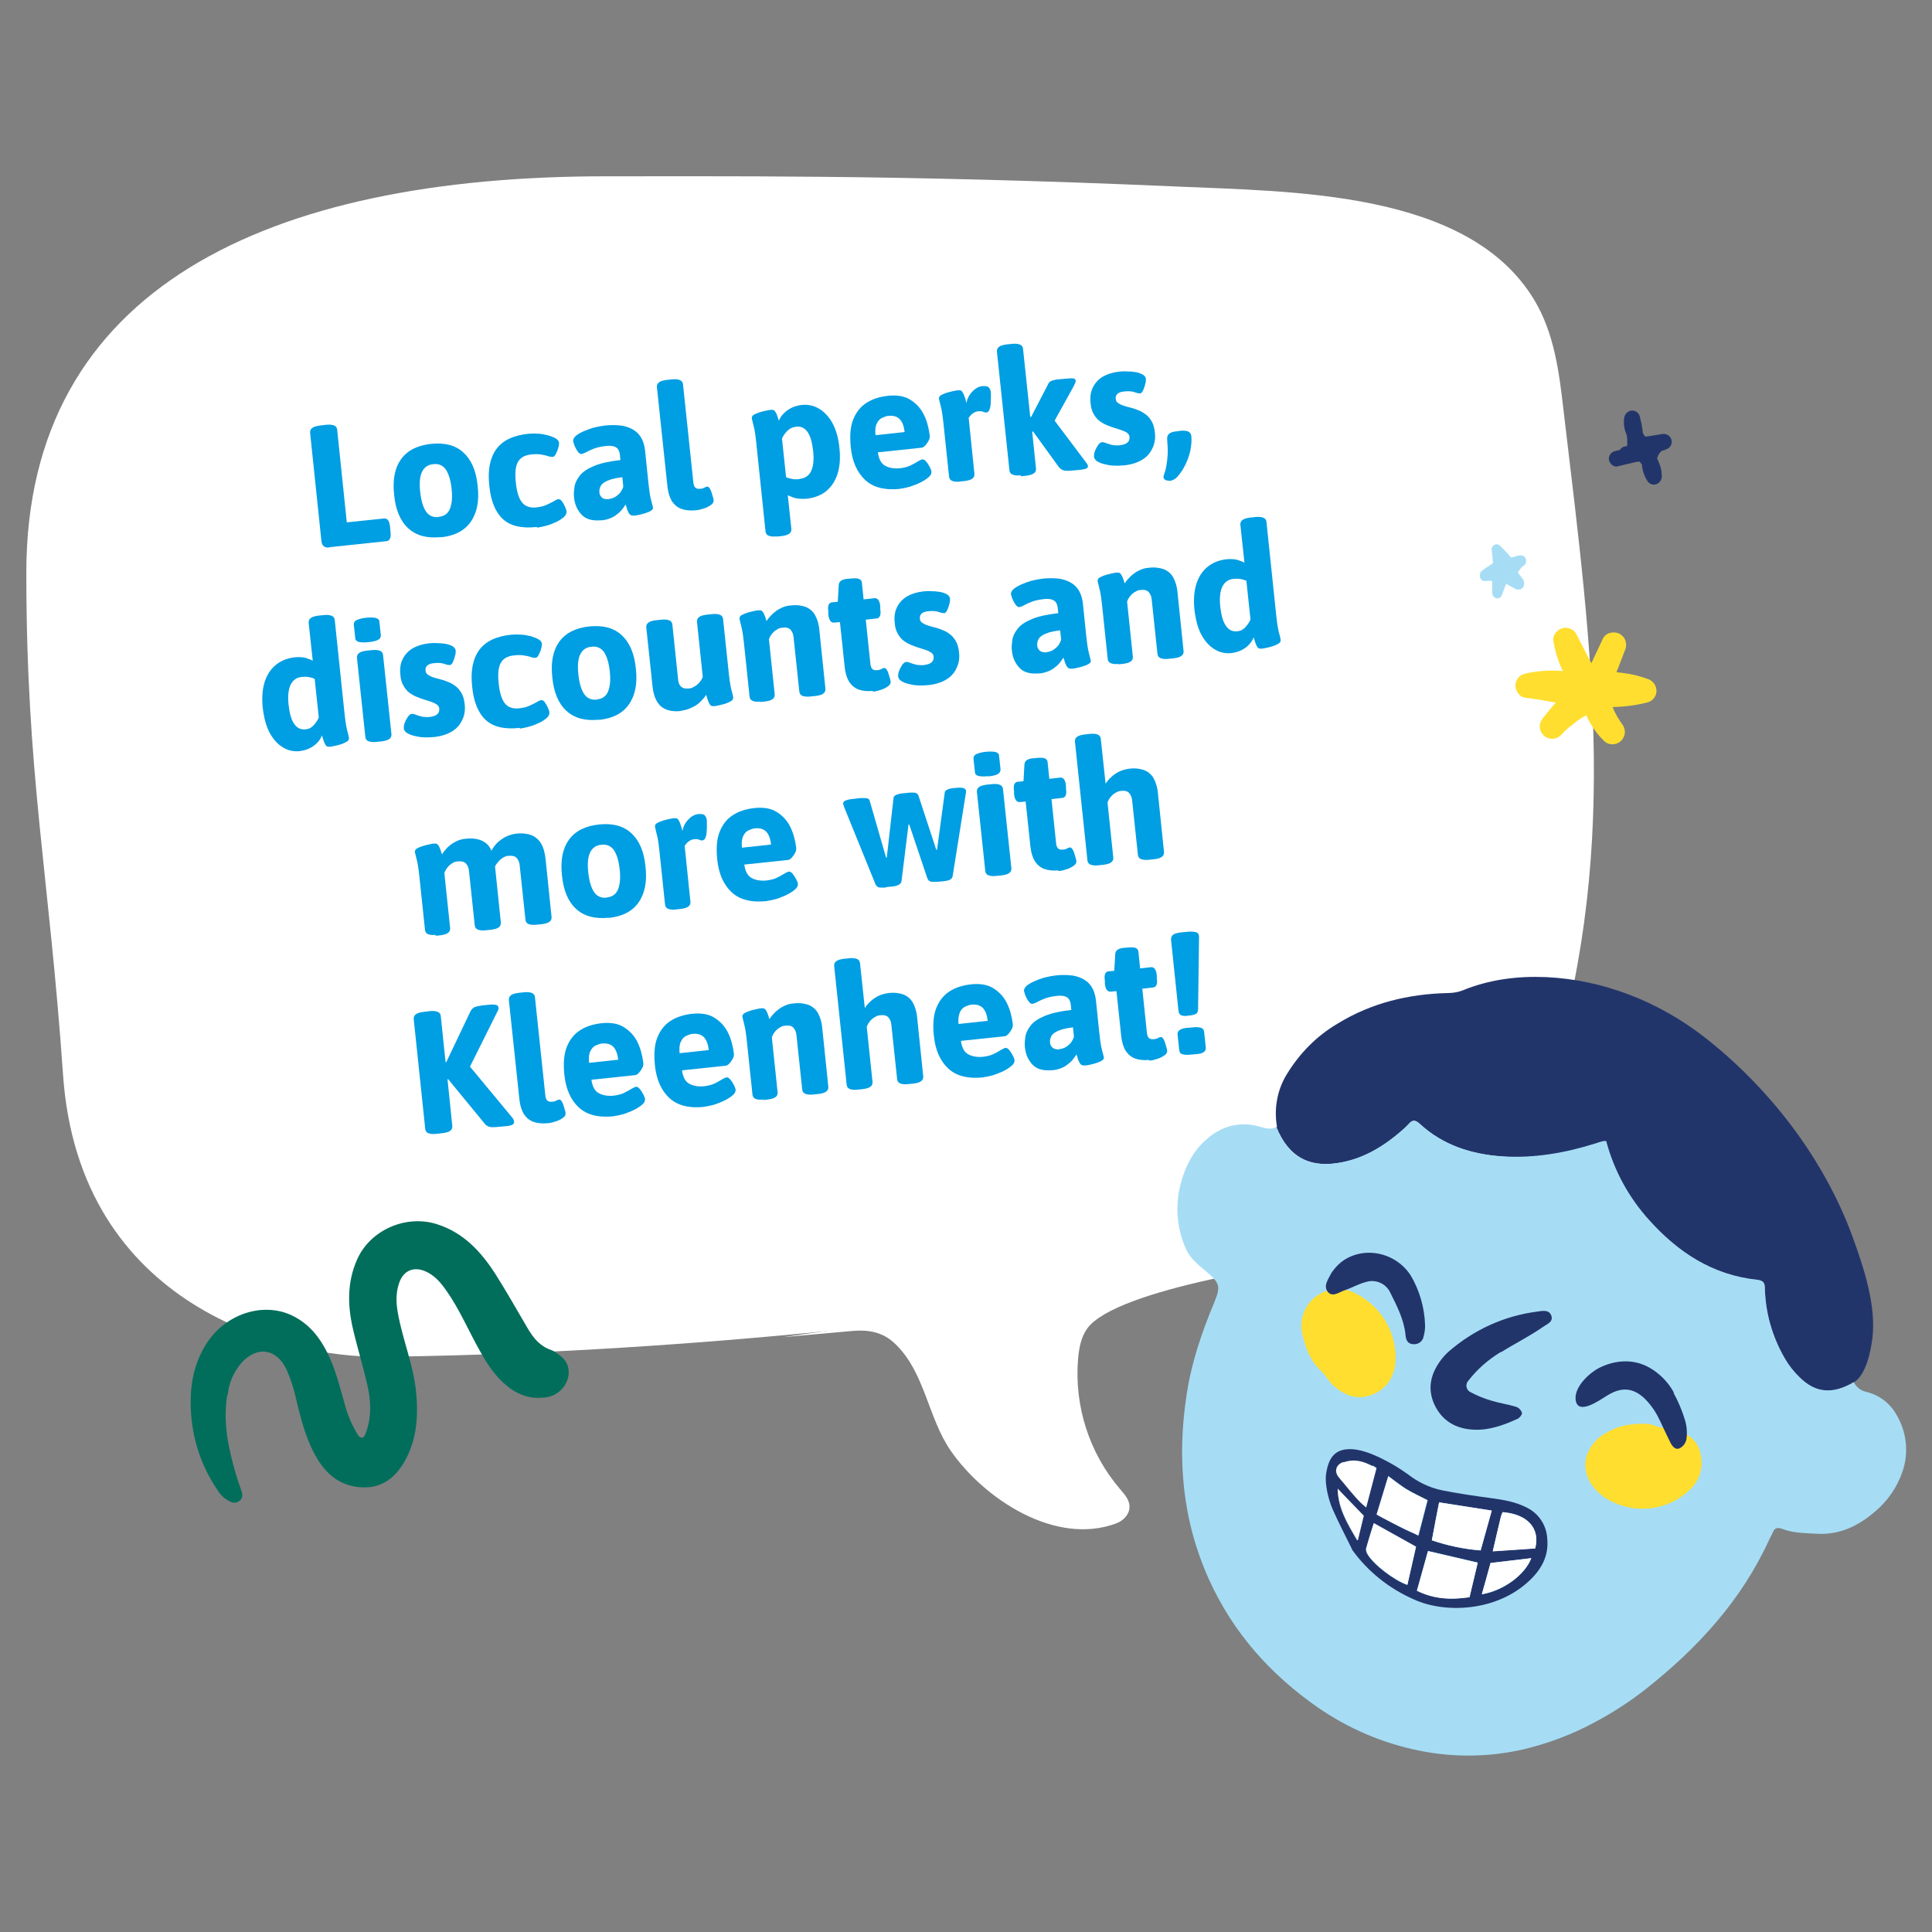 <?xml version="1.0" encoding="UTF-8"?>
<svg id="Layer_1" xmlns="http://www.w3.org/2000/svg" version="1.1" viewBox="0 0 800 800">
  <rect x="0" y="0" width="800" height="800" fill="#808080" stroke="none"/>
  <!-- Generator: Adobe Illustrator 29.2.1, SVG Export Plug-In . SVG Version: 2.1.0 Build 116)  -->
  <defs>
    <style>
      .st0 {
        fill: #006e5b;
      }

      .st1 {
        fill: #fff;
      }

      .st2 {
        fill: #009ee3;
      }

      .st3 {
        fill: #22356b;
      }

      .st4 {
        isolation: isolate;
      }

      .st5 {
        fill: #a6ddf5;
      }

      .st6 {
        fill: #ffde2f;
      }
    </style>
  </defs>
  <g>
    <g id="Group_942">
      <path id="Path_1212" class="st1" d="M324,553.7c9.8-.9,19.5-1.7,29.2-2.6,5.8-.5,12,.2,17.2,5.1,12.7,11.9,13.7,30.8,23.4,44.7,13.8,19.8,43.2,39.3,68.4,29.9,3-1.1,5.6-3.8,5.5-7,0-2.8-2.2-5.2-4-7.3-12.7-14.9-18.9-34.3-17.3-53.8.4-4.4,1.2-9,3.8-12.6,12-16.6,87.9-27.6,105.5-29.2"/>
      <path id="Path_1213" class="st1" d="M533.7,526.1c30.1-4.1,62.8-9.4,83.2-30,11.7-11.7,17.8-27.1,22.7-42.3,31.8-98.9,19.9-181.9,7.8-284.1-1.8-15.6-3.8-31.7-12.1-45.5-27.3-45.4-100.1-44.8-148.9-47-115.4-5.1-192-4.1-235.6-4.2-139.4,0-239.9,46-239.9,164.1,0,83.8,9.4,124.3,15.2,207.9,6.7,96.6,92.4,117.2,131.5,116.8,98.8-.9,232.1-12.2,328.9-30.8"/>
      <path id="Path_1226" class="st3" d="M673.1,191.7c2.2.2,4.5-.7,5.8-2.5,1.2-1.8,1.8-3.9,1.6-6,0-3.5-.5-7-1.4-10.3-.1-.9-.6-1.6-1.2-2.2-.6-.4-1.3-.7-2-.7-1.6,0-3,1.2-3.3,2.8-.4,2.4-.1,4.9.9,7.1.6,1.8,1.5,3.5,2.6,5,.8.9,1.8,1.7,2.9,2.1,1.2.4,2.6.6,3.9.4,2.2-.2,4.3-.7,6.5-1l-.8-6.5c-3.8.8-7,3.5-8.2,7.2-1.2,4.2-.5,8.7,1.9,12.3.9,1.2,2.5,1.6,3.8,1,1.3-.6,2.1-2,2-3.4,0-2.1-.5-4.1-1.4-6-.8-2.1-2.2-3.9-4-5.2-1.2-.9-2.7-1.3-4.2-1.2-1,.1-2,.3-3,.6l-6.4,1.5c-.8.1-1.6.6-2.2,1.2-.5.7-.8,1.6-.7,2.4.3,1.6,1.9,3.3,3.6,2.8l5.5-1.3c.9-.2,1.9-.5,2.8-.6.2,0,.4,0,.6-.1.4,0,.4,0,0,0,.3,0,.3,0,0,0-.3,0-.3,0,0,0,.5.3-.4-.3-.1-.1.1.1.3.2.4.3h.2q.2.3,0,.1c-.2-.2-.2-.2,0,0v.2c.3.2.4.4.5.5.3.3.5.6.6,1-.2-.4-.2-.4-.1-.2,0,.1.1.2.2.3,0,.2.2.4.2.5.2.4.3.8.5,1.2,0,.1,0,.3.1.4.2.8-.1-.7,0,0,.2.8.3,1.7.3,2.5l5.8-2.4c0,0-.4-.6-.2-.2s0-.2-.1-.2c-.2-.3-.3-.6-.4-1s-.2-.6-.3-1c-.2-.6,0,.5,0,0,0-.1,0-.3,0-.4,0-.4-.1-.8-.2-1.1,0-.1,0-.3,0-.5,0-.4,0,.7,0,0,0-.4,0-.7.1-1,0-.2,0-.4.1-.6,0-.6-.2.5,0,.1.1-.3.2-.6.3-.8,0-.1.1-.2.2-.4,0,0,.4-.6,0-.2s0,0,.1-.1.2-.2.2-.3c.2-.2.5-.5.6-.7,0,.1-.5.5-.2.2.1-.1.2-.2.4-.3.2-.2.5-.3.7-.5-.7.5-.4.2-.1.1.2,0,.3-.1.4-.2.1,0,.2,0,.4-.1.7-.2-.8.2,0,0,1.8-.2,3.1-1.8,2.9-3.6-.2-1.8-1.8-3.1-3.6-2.9,0,0,0,0-.1,0-1.9.3-3.7.6-5.6.9-.4,0-.8.1-1.2.2-.6,0,0-.1,0,0,0,0-.7-.1-.7,0,.1,0,.7.2.2,0-.4-.1.6.4.2.1-.1-.1-.3-.2-.4-.4.2.1.5.5.1.1-.2-.2-.4-.5-.5-.8-.2-.3.3.6,0,.1,0-.2-.2-.4-.3-.5-.3-.7-.6-1.4-.9-2.1-.2-.4-.3-.8-.4-1.3-.2-.4,0,0,0,.1,0-.2,0-.5-.2-.7,0-.3-.2-.9-.1-1.2,0,.4,0,.5,0,.3s0-.2,0-.4c0-.2,0-.5.2-.7h-6.5c.7,2.8,1.2,5.7,1.4,8.6,0,.3,0,.7,0,1,0,.1,0,.3,0,.4,0,.4,0-.6,0-.2,0,.3,0,.6,0,.9,0,0,0,.5,0,.5,0,0,.2-.7,0-.2,0,.1-.1.3-.2.4-.2.4,0-.1.1-.2,0,0-.2.2-.2.3-.3.4.1-.2.2-.2,0,0-.7.5-.1.1.5-.2,0,0,0,0-.3.2.6-.1.3,0-.4,0,.9,0,.2,0-1.8-.3-3.5.9-3.8,2.7s.9,3.5,2.7,3.8h0"/>
      <path id="Path_1227" class="st6" d="M663.2,283l-10.6-20.7c-1.3-2-3.7-2.8-5.9-2.1-2,.7-3.9,2.9-3.5,5.1,1.3,8.4,5,16.2,10.6,22.6,1.5-2.9,3-5.8,4.6-8.8-9.1-1.3-18.4-2.4-27.4,0-2.2.7-3.6,2.8-3.5,5.1.2,2.1,1.8,4.5,4,4.7,7.4.9,14.8,2.3,22,4.2l-2.7-8.5c-4.4,3.8-8.4,8.1-11.9,12.8-.9,1-1.4,2.4-1.3,3.7.2,2.8,2.6,5,5.4,4.8,1.3,0,2.6-.7,3.5-1.6,1.1-1.3,2.3-2.4,3.7-3.5-1.2.7.1-.1.4-.3.3-.2.6-.4.8-.7.7-.5,1.3-1,2-1.5,1.4-1,2.8-1.8,4.3-2.6.7-.5,1.5-.9,2.2-1.1l-.5.2c.2-.1.4-.2.7-.3.4-.2.9-.4,1.3-.6l-6.5-3.3c1.6,6.2,4.8,11.9,9.4,16.3,2.1,1.9,5.3,1.7,7.2-.4,1.5-1.7,1.8-4.2.5-6.2-.8-1.1-1.6-2.3-2.3-3.5-.3-.5-.6-1.1-.9-1.7,0-.1-.7-1.2-.3-.5s-.2-.4-.2-.5c-.5-1.2-1-2.5-1.4-3.8-.2-.7-.4-1.3-.6-2,0-.3-.1-.6-.2-.9,0-.3-.3-1.7,0-.2-1.6,1.8-3.2,3.6-4.8,5.4,7.1.5,14.2,0,21.1-1.8,2.2-.7,3.7-2.8,3.5-5.1-.2-2.3-1.8-4.1-4-4.7-3.1-1.1-6.3-1.9-9.6-2.3-1.9-.3-3.9-.4-5.8-.5-.8,0-1.6,0-2.4,0s-.8,0-1.2,0h-.5c.9,0,1.7.2,2.4.8.5.7.9,1.5,1.4,2.2.3.7.2,1.6-.1,2.3-.2.4-.2.5,0,.2.2-.3.3-.6.4-.9l.9-1.9c.6-1.3,1.2-2.6,1.8-3.9,1.2-2.6,2.4-5.1,3.6-7.7l-9.1-4.8c-1.9,4.8-3.8,9.6-5.6,14.4-.6,1.2-.7,2.6-.3,4,.4,1.3,1.3,2.3,2.5,3,2.3,1.1,5.9.5,6.9-2.1,1.9-4.8,3.8-9.6,5.6-14.4.6-1.2.7-2.6.3-4-.4-1.3-1.3-2.3-2.5-3-2.4-1.1-5.7-.5-6.9,2.1l-4.5,9.6c-.8,1.6-1.6,3.2-2.3,4.9-.5,1.2-.8,2.5-.8,3.7.2,2,1.4,3.8,3.2,4.8,2,1.1,4.2.8,6.4.8.8,0,1.6,0,2.4.1,1.2,0-.9-.1.2,0,.5,0,.9.1,1.4.2,3.4.5,6.8,1.2,10,2.4-.2-3.3-.3-6.6-.5-9.9-.8.2-1.7.4-2.5.6h-.6c.6,0,.7,0,.3,0-.4,0-.8.1-1.2.2-1.6.2-3.2.4-4.9.6-3.3.2-6.5.2-9.8,0-2.5-.2-5.3,2.9-4.8,5.4,1.1,6.5,3.7,12.7,7.6,18l7.8-6.5c-.5-.5-1-1-1.4-1.5-.7-.8.6.8,0,0-.2-.2-.3-.5-.5-.7-.8-1-1.5-2.1-2.2-3.3-.2-.3-.3-.6-.5-.9,0-.1-.6-1-.2-.3s0-.2-.2-.3c-.1-.3-.3-.6-.4-1-.5-1.3-.9-2.6-1.2-3.9-.9-2.7-3.8-4.1-6.5-3.3-7.2,3-13.8,7.5-19.2,13.1l7.5,6.9c3.5-4.7,7.5-9,11.9-12.8,1.3-1.4,1.7-3.3,1.1-5-.6-1.7-2-3-3.8-3.4-7.2-2-14.5-3.4-22-4.2.2,3.3.3,6.6.5,9.9.5-.1,1-.2,1.4-.4.2,0,.5-.1.7-.2.8-.2,0,.1-.2,0,.2.1,1.2-.2,1.5-.2.5,0,1-.1,1.5-.2,2-.2,4.1-.2,6.1-.1.5,0,1,0,1.5,0h.8c.2,0,1,.1.2,0s0,0,.2,0h.8c.5.1,1,.2,1.5.2,2,.2,4.1.5,6.1.8,2.2.4,4.5-.6,5.6-2.6,1-2.1.6-4.5-1.1-6.1-.2-.2-.3-.4-.5-.5.5.6.5.6.2.2-.3-.4-.6-.7-.8-1.1-.5-.6-.9-1.3-1.4-2s-.8-1.4-1.2-2.1c-.2-.4-.4-.8-.7-1.2-.1-.2-.2-.4-.3-.6.3.6.3.8.2.4-.7-1.5-1.3-3.1-1.8-4.7-.2-.8-.5-1.5-.6-2.3-.2-.4-.3-.9-.3-1.4.1.7.2.8,0,.3,0-.2,0-.5-.1-.7l-9.4,3c3.5,6.9,7.1,13.8,10.6,20.7,1.2,2.4,5,3,7.1,1.5,2.3-1.6,3-4.7,1.5-7.1"/>
      <g>
        <path id="Path_1228" class="st5" d="M627.3,232.9c-1.9-2.5-4-4.9-6.3-7-.7-.6-1.6-.7-2.3-.2-.8.5-1.2,1.4-1,2.3l.4,3.8.2,1.8c0,.2,0,.3,0,.5v.2c0-.5.1-.9.5-1.2.7-.8.3-.5,0-.3-.5.3-.9.6-1.3.9-.2.1-.4.2-.6.4-.3.2.3-.2,0,0l-.3.2c-1.1.6-2.1,1.4-3,2.1-.8.7-1,1.8-.7,2.8.3.9,1.2,1.5,2.2,1.4.4,0,.8-.1,1.2-.1h.3c-.3,0-.3,0,0,0,.2,0,.4,0,.6,0,.4,0,.7.1,1.1.2,0,0,.2,0,.3,0-.3,0-.3-.1-.1,0,0,0,.2,0,.2.1-.5-.2-.8-.7-.8-1.2,0,.2,0,.5,0,.7,0,.2,0,.5,0,.8,0,.4,0,.9,0,1.3,0,.2,0,.5,0,.8v.4c0-.3,0-.3,0,0,0,.5,0,1,0,1.5-.2,1.1.5,2.2,1.5,2.6,1,.3,2.2-.3,2.5-1.3.7-1.8,1.3-3.5,2-5.3,0,0,0-.2,0-.2,0-.2.2-.1,0,.1,0,0,0-.1.1-.2.1-.2-.3.3-.1.1h0c-.2.1-.4.2-.7.2-.2,0-.5.1-.7,0,.2.1.4.2.6.3l2.3,1.3c.7.4,1.5.9,2.2,1.2,1.2.6,2.7.1,3.3-1.1.1-.3.2-.6.2-.9.2-1.4-.7-2.4-1.5-3.4-.6-.7-1.1-1.5-1.7-2.2-.2-.2-.2-.6,0,.5.2.3.2.6,0,.9v.3c0,0,.2-.4.2-.5l.9-1.2,1.9-2.5c.6-.9.6-2.2-.2-3.1-.7-.8-1.9-.9-2.8-.2-1.5,1.1-2.9,2.3-4.3,3.4-.2.1-.3.3-.5.4,0,0-.2.1-.3.2.3-.2.3-.2,0,0-.1,0-.3.1-.4.2,0,0-.2,0-.3.1-.2,0-.2,0,.1,0-.2,0-.3,0-.5,0,.4,0,.4,0,.2,0,0,0-.2,0-.2,0,.3.1.4.1.2,0,0,0-.2,0-.2-.1.3.2.3.2.2,0-.2-.2-.1-.1.1.1l.3,2.4c.4-.8.7-1.5,1.1-2.3.5-1.2,0-2.5-1.1-3.1-1-.4-2.3,0-2.7,1.1,0,0,0,0,0,.1-.4.8-.7,1.5-1.1,2.3-.3.8-.2,1.7.3,2.4.8,1.1,2,1.7,3.3,1.7,1.2,0,2.4-.4,3.4-1.2.8-.6,1.6-1.2,2.4-1.9l2.7-2.1-3-3.3-1.9,2.4c-.8.8-1.5,1.8-1.9,2.9-.2.9,0,1.9.5,2.8.3.4.6.8.9,1.2s.6.8,1,1.2l.5.6c0,.1.2.2.3.4.5.7-.6-.5,0-1.6l.7-.9c.2-.1,1.1-.6,1.4-.2-.1,0-.3-.2-.4-.2l-.8-.5-1.7-.9c-1.4-.8-2.8-1.8-4.4-1.2-1.4.6-1.9,2.3-2.5,3.7-.5,1.4-1,2.7-1.5,4l4,1.3c0-1.4,0-2.7,0-4.1,0-1.4,0-3-.7-4.2-.9-1-2.1-1.6-3.5-1.6-1.1-.2-2.3-.2-3.4,0l1.6,4.2c.5-.4,1-.8,1.5-1.2.2-.2.5-.3.7-.5s.2-.1,0,0l.4-.2c.5-.3,1-.6,1.5-1,0,0,.2-.1.2-.2,0,0,0,0,.1-.1.1-.1,0,0-.2.1.3,0,.5-.2.7-.4,1-.7,1.5-1.9,1.3-3,0-.7-.1-1.4-.2-2.1l-.4-4.2-3.4,2.1c1,1,2,2,3,3.1.1.1,0,0,0-.1l.2.2c.1.1.3.3.4.4.2.3.4.5.7.8.5.6.9,1.2,1.4,1.8.6.9,1.8,1.2,2.8.6,0,0,.1,0,.2-.1.9-.9,1.1-2.2.4-3.3"/>
        <path id="Path_1229" class="st5" d="M629.6,230c-2.9.3-5.7,1.7-8.6,1.7-1.3.3-2.1,1.6-1.8,2.8.2,1.1,1.2,1.9,2.3,1.8,2.9,0,5.7-1.4,8.6-1.7,1.2-.2,2-1.4,1.8-2.6,0-1.2-1.1-2.1-2.4-2.1"/>
      </g>
      <path id="Path_1230" class="st0" d="M94.1,577.6c-1.9,12,.6,22.3,3.5,32.6.7,2.4,1.6,4.8,2.4,7.2.5,1.5.6,2.8-.7,4-1.2,1-2.8,1.1-4.1.3-2.1-1-3.8-2.5-5-4.5-6.9-10-10.8-21.9-11.2-34.1-.4-9.6,1.3-18.7,6.6-26.9,7.9-12.2,23.3-17.2,35.3-11.5,7.7,3.7,12.3,10.1,15.7,17.7,2.8,6.3,4.4,13,6.3,19.6,1.1,4.1,2.8,8,5,11.7.5.8,1,1.7,2,1.6s1.2-1.2,1.6-2c2.5-6.7,2.1-13.6.5-20.3-1.8-7.8-4.2-15.5-6-23.4-2.1-9.4-2.2-18.8,1.8-27.9,5.3-12.3,20.2-18.9,33.1-14.8,11.1,3.5,18.4,11.5,24.4,20.9,4.6,7.3,8.9,14.9,13.3,22.4,2.3,3.9,5.1,7.3,9.6,8.8.6.2,1.2.5,1.7.9,3.7,2.2,6.1,5.1,5.5,9.7-.7,4.3-4,7.8-8.2,8.8-6.3,1.3-12-.3-17-4.3-4.9-3.9-8.3-9-11.3-14.4-4.8-8.4-8.5-17.4-14.1-25.3-2.3-3.3-4.8-6.3-8.7-8-4.9-2.1-9.1-.2-10.8,4.8-2.2,6.3-.7,12.5.8,18.7,2.1,8.5,5.1,16.8,6.1,25.6,1.1,10.2.6,20.3-4.6,29.5-3.6,6.4-8.9,10.9-16.6,10.9-8.6,0-14.9-4.2-19.4-11.5-4.5-7.3-6.7-15.6-8.7-23.9-1-4.7-2.4-9.3-4.4-13.7-4.1-8.4-12.1-9.5-18.4-2.6-3.3,3.8-5.4,8.5-5.8,13.5"/>
    </g>
    <g class="st4">
      <g class="st4">
        <path class="st2" d="M136.3,226.7c-1.9.2-3-.7-3.2-2.6l-4.7-45c0-.8.2-1.4.9-1.9s1.7-.8,3.2-1l2.5-.3c1.5-.2,2.6,0,3.4.3.7.3,1.1.9,1.2,1.6l4,38.5,15.4-1.6c1.4-.2,2.3,1,2.5,3.4l.2,2.2c.3,2.4-.3,3.7-1.8,3.8l-23.6,2.5Z"/>
      </g>
      <g class="st4">
        <path class="st2" d="M182.6,222.4c-5.7.6-10.2-.6-13.5-3.6-3.3-3-5.3-7.6-5.9-13.9-.7-6.3.3-11.2,2.9-14.8,2.6-3.6,6.8-5.7,12.4-6.3,5.7-.6,10.2.6,13.4,3.6,3.3,3,5.3,7.6,5.9,13.9.7,6.2-.3,11.1-2.9,14.8-2.6,3.7-6.7,5.8-12.4,6.4ZM181.7,214c2.2-.2,3.8-1.3,4.6-3.3.8-2,1.1-4.7.7-8.3-.4-3.6-1.2-6.2-2.4-8-1.2-1.7-3-2.5-5.2-2.2-2.2.2-3.8,1.3-4.7,3.3-.9,1.9-1.1,4.7-.7,8.3.4,3.6,1.2,6.2,2.4,8,1.2,1.8,3,2.5,5.2,2.3Z"/>
      </g>
      <g class="st4">
        <path class="st2" d="M222.3,218.2c-6.3.7-11-.4-14.1-3.3-3.1-2.9-5-7.5-5.6-13.9-.7-6.4.3-11.4,2.9-15s7.1-5.8,13.5-6.4c1.3-.1,2.6-.1,4.1,0,1.4.1,2.7.4,4,.7,1.2.4,2.3.8,3.1,1.3.8.5,1.2,1.1,1.3,1.7,0,.4,0,1.1-.3,2-.2.9-.6,1.8-1,2.6-.4.8-.8,1.2-1.3,1.3-.5,0-1.1,0-1.9-.3-.8-.3-1.8-.5-3-.7-1.2-.2-2.6-.2-4.2,0-2.6.3-4.4,1.3-5.4,3.2s-1.2,4.7-.8,8.5c.4,3.9,1.3,6.6,2.6,8.2,1.3,1.6,3.3,2.3,5.9,2,1.7-.2,3.1-.5,4.3-1.1,1.2-.5,2.2-1.1,3-1.5.8-.5,1.5-.8,1.9-.8.5,0,1,.3,1.4.9.5.7.9,1.4,1.3,2.3.4.9.6,1.5.6,2,0,.7-.3,1.4-1,2.1-.8.7-1.8,1.4-3,2-1.3.6-2.6,1.2-4.1,1.6-1.5.4-2.8.7-4.1.9Z"/>
      </g>
      <g class="st4">
        <path class="st2" d="M249.4,215.4c-3.9.4-6.7-.3-8.5-2.2-1.8-1.9-2.9-4.2-3.2-7.2-.2-1.5,0-3,.2-4.6.3-1.6,1.1-3.1,2.3-4.6,1.2-1.5,3.2-2.8,5.9-3.9,2.7-1.1,6.3-1.9,10.8-2.4l-.2-2.1c-.1-1-.4-1.8-.8-2.4-.4-.6-1.1-1-1.9-1.2-.8-.2-1.9-.3-3.3-.1-1.7.2-3.2.5-4.6,1-1.3.5-2.4,1-3.3,1.5-.9.5-1.6.7-2.1.8-.3,0-.7-.2-1.1-.6-.4-.4-.7-.9-1.1-1.6-.3-.6-.6-1.2-.8-1.8-.2-.6-.3-1.1-.4-1.4,0-.7.3-1.3,1-2,.8-.7,1.8-1.3,3.1-1.9,1.3-.6,2.7-1.1,4.3-1.6,1.6-.4,3.2-.7,4.8-.9,2.8-.3,5.2-.2,7.3.1,2,.4,3.7,1.1,5,2,1.3.9,2.3,2.1,3,3.5.7,1.4,1.1,3,1.3,4.7l1.4,13.5c.3,2.5.5,4.4.8,5.7.3,1.3.5,2.3.7,2.9.2.6.3,1.2.4,1.7,0,.4-.2.8-.9,1.2-.6.4-1.4.7-2.3,1-.9.3-1.8.5-2.7.7-.9.2-1.5.3-2,.3-.8,0-1.4-.1-1.8-.6-.4-.5-.7-1.2-1-1.9-.2-.8-.4-1.5-.7-2.1-.1.3-.5.9-1.3,1.9-.7,1-1.8,1.9-3.2,2.9-1.4.9-3.2,1.5-5.4,1.8ZM252.1,206.6c.9,0,1.8-.4,2.6-.8.8-.5,1.5-1.1,2.1-1.8.6-.8,1-1.6,1.3-2.5l-.4-3.9c-1.7.2-3.2.5-4.4.8-1.2.4-2.2.8-3,1.3-.8.5-1.4,1.1-1.7,1.8-.3.7-.5,1.5-.4,2.4,0,.9.5,1.6,1.1,2.2.7.5,1.6.7,2.8.6Z"/>
      </g>
      <g class="st4">
        <path class="st2" d="M288,211.3c-2.3.2-4.3,0-5.9-.6-1.6-.6-2.9-1.7-3.9-3.2-.9-1.5-1.5-3.4-1.8-5.8l-4.4-41.5c0-.8.2-1.4.9-1.9.6-.5,1.7-.8,3.3-1l2-.2c1.5-.2,2.7,0,3.4.3.7.3,1.1.9,1.2,1.6l4.3,40.7c.1,1.1.4,1.8.8,2.2.4.4,1.1.6,2,.5.8,0,1.4-.3,1.9-.5.4-.3.8-.4,1.1-.4.3,0,.6.2.9.6.3.5.6,1,.8,1.7.2.7.4,1.3.6,2,.2.6.3,1.1.3,1.5,0,.6-.3,1.2-1,1.7-.8.6-1.7,1.1-2.9,1.5-1.2.4-2.3.7-3.5.8Z"/>
      </g>
      <g class="st4">
        <path class="st2" d="M321.6,222.1c-1.5.2-2.7,0-3.4-.3-.7-.3-1.1-.9-1.2-1.6l-3.9-37.4c-.2-2.1-.5-3.8-.7-5-.3-1.3-.5-2.2-.7-2.9-.2-.7-.3-1.3-.4-1.8,0-.5.2-1,.9-1.4.7-.4,1.5-.7,2.4-1,1-.3,1.9-.5,2.8-.7.9-.2,1.5-.3,1.9-.3.6,0,1,0,1.3.3.3.2.6.7.9,1.3.3.6.6,1.6,1,2.9.5-1.1,1.1-2.1,2-3,.9-.9,2-1.7,3.2-2.3,1.2-.6,2.6-1,4.1-1.2,2.7-.3,5.1.2,7.3,1.5s4.1,3.3,5.6,6c1.5,2.8,2.5,6.2,2.9,10.4.4,3.9.2,7.3-.7,10.3-.9,3-2.4,5.4-4.6,7.3-2.1,1.8-4.9,2.9-8.2,3.3-1.2.1-2.3.1-3.3,0-1-.1-1.9-.3-2.6-.6s-1.4-.6-2-.8l1.5,14c0,.8-.2,1.4-.9,1.9-.7.5-1.7.8-3.3,1l-2,.2ZM331,198.3c2.3-.2,4-1.3,4.9-3.3.9-2,1.2-4.7.8-8.3-.4-3.5-1.1-6.1-2.3-7.8-1.2-1.7-2.8-2.5-4.8-2.2-1.4.2-2.6.7-3.6,1.7-.9,1-1.7,2-2.2,3.2l1.7,16c.7.3,1.4.5,2.4.7.9.2,2,.2,3.2.1Z"/>
      </g>
      <g class="st4">
        <path class="st2" d="M373,202.4c-6.5.7-11.4-.5-14.8-3.7-3.3-3.1-5.3-7.6-5.9-13.4-.5-4.7-.2-8.6,1-11.6,1.2-3,3-5.3,5.5-6.9,2.5-1.6,5.4-2.5,8.8-2.9,3.8-.4,6.9.1,9.3,1.6,2.4,1.5,4.3,3.5,5.6,6.1,1.3,2.6,2.1,5.6,2.5,8.8,0,.6,0,1.3-.5,2.1-.4.8-.9,1.4-1.4,2-.6.6-1.1.9-1.6.9l-18,1.9c.4,2.9,1.4,4.7,3.1,5.6,1.7.9,3.7,1.2,6,1,1.6-.2,3-.5,4.3-1.1,1.2-.6,2.2-1.1,3.1-1.7.8-.5,1.5-.8,2-.9.5,0,1,.3,1.5.9.6.7,1,1.4,1.5,2.3.4.8.7,1.5.7,2,0,.7-.3,1.5-1.2,2.2-.9.8-2,1.5-3.4,2.2-1.4.7-2.8,1.2-4.2,1.7-1.5.4-2.7.7-3.9.8ZM362.6,180.2l12-1.3c-.3-2.4-.9-4.1-2-5.3-1.1-1.1-2.6-1.6-4.6-1.4-.9,0-1.7.4-2.7.8-.9.4-1.7,1.2-2.2,2.3-.6,1.1-.8,2.7-.6,4.8Z"/>
      </g>
      <g class="st4">
        <path class="st2" d="M397.6,199.4c-1.5.2-2.7,0-3.4-.3-.7-.3-1.1-.9-1.2-1.6l-2.4-22.8c-.2-2.1-.5-3.8-.7-5-.3-1.3-.5-2.2-.7-2.9-.2-.7-.3-1.3-.4-1.8,0-.5.2-1,.9-1.4.7-.4,1.5-.7,2.4-1,1-.3,1.9-.5,2.8-.7.9-.2,1.5-.3,1.9-.3.6,0,1.1,0,1.4.3.3.3.6.8.9,1.5s.7,1.9,1.1,3.5c.2-1.3.7-2.4,1.3-3.4.7-1,1.5-1.8,2.4-2.5.9-.6,1.8-1,2.7-1.1,1.4-.1,2.3,0,2.8.5.5.5.8,1.2.9,2.3,0,.4,0,1,0,1.9,0,.9,0,1.8-.1,2.7,0,1-.3,1.8-.5,2.4-.3.7-.7,1-1.2,1.1-.4,0-.9,0-1.4-.3-.5-.2-1.1-.3-1.9-.2-.9,0-1.7.4-2.4.9-.7.5-1.2,1.1-1.7,1.8l2.4,23.3c0,.8-.2,1.4-.9,1.9-.7.5-1.7.8-3.3,1l-2,.2Z"/>
      </g>
      <g class="st4">
        <path class="st2" d="M422.6,196.8c-1.5.2-2.7,0-3.4-.3-.7-.3-1.1-.9-1.2-1.6l-5.2-49.4c0-.8.2-1.4.9-1.9.6-.5,1.7-.8,3.3-1l2-.2c1.5-.2,2.7,0,3.4.3.7.3,1.1.9,1.2,1.6l3,28.3h.4s7-13.5,7-13.5c.2-.5.5-.9.9-1.1.4-.3.9-.5,1.5-.6.6-.2,1.5-.3,2.7-.4l2.3-.2c1.3-.1,2.3-.2,2.9-.1.7,0,1,.3,1.1.9,0,.2,0,.6-.2,1-.2.4-.4.9-.7,1.5l-8.7,15.7-.3-3.2,14,18.6c.3.4.5.7.7,1,.2.3.3.6.3.8,0,.5-.3.9-.9,1.1-.7.2-1.6.4-2.9.5l-2.3.2c-1.8.2-3.1.2-3.9,0-.8-.2-1.6-.8-2.2-1.6l-10.5-14.5h-.4s1.6,15.4,1.6,15.4c0,.8-.2,1.4-.9,1.9-.7.5-1.7.8-3.3,1l-2,.2Z"/>
      </g>
      <g class="st4">
        <path class="st2" d="M465.4,192.7c-1.3.1-2.7.2-4.1.1-1.4,0-2.7-.3-4-.6-1.2-.3-2.2-.7-3-1.2-.8-.5-1.2-1.2-1.3-1.9,0-.6,0-1.4.4-2.3.3-.9.8-1.7,1.3-2.5.5-.7,1-1.1,1.5-1.2.4,0,.9,0,1.6.3.7.3,1.5.5,2.5.8,1,.2,2.1.3,3.3.2,1.4-.2,2.5-.5,3.2-1.1.7-.6,1-1.4.9-2.3,0-.7-.4-1.3-.9-1.7s-1.3-.8-2.2-1.1c-.9-.3-2-.7-3.1-1-.9-.3-1.9-.6-3-1.1-1.1-.4-2.1-1-3.1-1.7-1-.7-1.8-1.7-2.5-2.9-.7-1.2-1.2-2.7-1.3-4.5-.3-2.5,0-4.7.9-6.5.9-1.9,2.3-3.4,4.1-4.5,1.9-1.1,4.1-1.8,6.7-2.1,1-.1,2.2-.2,3.4-.1,1.2,0,2.4.1,3.6.3,1.2.2,2.1.6,2.9,1,.8.5,1.2,1.1,1.3,1.8,0,.5,0,1.3-.3,2.2-.2.9-.5,1.8-.9,2.6-.4.8-.8,1.2-1.3,1.2-.4,0-1.1-.1-2.2-.5-1.1-.4-2.5-.5-4.3-.3-1.2.1-2.1.4-2.7.9-.6.5-.9,1.2-.8,2.1,0,.8.4,1.4,1,1.8.6.4,1.3.8,2.3,1.1.9.3,2,.6,3.2.9.9.2,1.9.6,2.9,1,1.1.4,2.1,1,3,1.7,1,.7,1.8,1.7,2.5,2.9s1.1,2.7,1.3,4.5c.3,2.4,0,4.6-1,6.6-.9,2-2.3,3.6-4.3,4.8-2,1.2-4.5,2-7.5,2.3Z"/>
      </g>
      <g class="st4">
        <path class="st2" d="M485,199.1c-.6,0-1.3,0-2-.2-.7-.2-1.2-.6-1.2-1.3,0-.2,0-.5.1-.8.1-.3.2-.7.4-1.2.3-.8.5-1.7.7-2.9.2-1.2.4-2.6.5-4.4.1-1.8,0-3.9-.2-6.4-.1-1,.2-1.8.8-2.3.6-.5,1.7-.9,3.2-1l1.4-.2c1.5-.2,2.6,0,3.4.3.7.4,1.1,1,1.2,1.8.2,1.9,0,3.9-.4,6.1-.5,2.1-1.2,4.1-2.1,5.9-.9,1.8-1.9,3.3-2.9,4.5-1,1.2-2,1.8-2.8,1.9Z"/>
      </g>
      <g class="st4">
        <path class="st2" d="M124.3,311c-2.6.3-5-.2-7.1-1.5-2.2-1.3-4-3.3-5.5-6-1.5-2.8-2.4-6.2-2.9-10.4-.4-3.9-.2-7.4.7-10.4.9-3,2.4-5.4,4.5-7.2,2.1-1.8,4.7-2.9,7.9-3.3,1.8-.2,3.3-.1,4.6.2,1.2.4,2.3.8,3,1.2l-1.7-15.8c0-.8.2-1.4.9-1.9s1.7-.8,3.3-1l2-.2c1.5-.2,2.7,0,3.4.3s1.1.9,1.2,1.6l4.1,39.2c.2,2.1.5,3.8.7,5,.2,1.2.5,2.2.7,2.9.2.7.3,1.4.4,1.9,0,.6-.2,1.1-.9,1.5-.7.4-1.5.8-2.4,1.1-1,.3-1.9.5-2.8.7-.9.2-1.5.3-1.9.3-.6,0-1,0-1.3-.3-.3-.2-.6-.7-.9-1.4-.3-.7-.6-1.7-1-3-.4,1.1-1,2.1-1.9,3-.8.9-1.9,1.7-3.1,2.3-1.2.6-2.5,1-4.1,1.2ZM126.5,302c1.4-.1,2.5-.7,3.4-1.7.9-1,1.6-2,2.1-3.2l-1.7-16c-.6-.3-1.3-.5-2.2-.7-.9-.2-1.9-.2-3.1-.1-2.2.2-3.7,1.3-4.7,3.3-.9,2-1.2,4.7-.8,8.3.4,3.5,1.1,6.1,2.3,7.8,1.1,1.7,2.7,2.5,4.6,2.3Z"/>
      </g>
      <g class="st4">
        <path class="st2" d="M152.6,265.9c-1.9.2-3.2.1-4.1-.1-.9-.3-1.4-.8-1.4-1.6l-.6-5.6c0-.8.3-1.4,1.1-1.8s2.1-.8,4-1c1.9-.2,3.2-.1,4.1.1.9.3,1.4.8,1.4,1.6l.6,5.6c0,.8-.3,1.4-1.1,1.8-.8.5-2.1.8-4,1ZM155.9,307.2c-1.5.2-2.7,0-3.4-.3-.7-.3-1.1-.9-1.2-1.6l-3.5-33c0-.8.2-1.4.9-1.9.6-.5,1.7-.8,3.3-1l2-.2c1.5-.2,2.7,0,3.4.3.7.3,1.1.9,1.2,1.6l3.5,33c0,.8-.2,1.4-.9,1.9-.7.5-1.7.8-3.3,1l-2,.2Z"/>
      </g>
      <g class="st4">
        <path class="st2" d="M179.6,305.2c-1.3.1-2.7.2-4.1.1-1.4,0-2.7-.3-4-.6-1.2-.3-2.2-.7-3-1.2-.8-.5-1.2-1.2-1.3-1.9,0-.6,0-1.4.4-2.3.3-.9.8-1.7,1.3-2.5.5-.7,1-1.1,1.5-1.2.4,0,.9,0,1.6.3.7.3,1.5.5,2.5.8,1,.2,2.1.3,3.3.2,1.4-.2,2.5-.5,3.2-1.1.7-.6,1-1.4.9-2.3,0-.7-.4-1.3-.9-1.7-.6-.4-1.3-.8-2.2-1.1-.9-.3-2-.7-3.1-1-.9-.3-1.9-.6-3-1.1-1.1-.4-2.1-1-3.1-1.7-1-.7-1.8-1.7-2.5-2.9-.7-1.2-1.2-2.7-1.3-4.5-.3-2.5,0-4.7.9-6.5.9-1.9,2.3-3.4,4.1-4.5,1.9-1.1,4.1-1.8,6.7-2.1,1-.1,2.2-.2,3.4-.1,1.2,0,2.4.1,3.6.3,1.2.2,2.1.6,2.9,1,.8.5,1.2,1.1,1.3,1.8,0,.5,0,1.3-.3,2.2-.2.9-.5,1.8-.9,2.6-.4.8-.8,1.2-1.3,1.2-.4,0-1.1-.1-2.2-.5-1.1-.4-2.5-.5-4.3-.3-1.2.1-2.1.4-2.7.9-.6.5-.9,1.2-.8,2.1,0,.8.4,1.4,1,1.8.6.4,1.3.8,2.3,1.1.9.3,2,.6,3.2.9.9.2,1.9.6,2.9,1,1.1.4,2.1,1,3,1.7,1,.7,1.8,1.7,2.5,2.9s1.1,2.7,1.3,4.5c.3,2.4,0,4.6-1,6.6-.9,2-2.3,3.6-4.3,4.8-2,1.2-4.5,2-7.5,2.3Z"/>
      </g>
      <g class="st4">
        <path class="st2" d="M215.2,301.4c-6.3.7-11-.4-14.1-3.3-3.1-2.9-5-7.5-5.6-13.9-.7-6.4.3-11.4,2.9-15s7.1-5.8,13.5-6.4c1.3-.1,2.6-.1,4.1,0,1.4.1,2.7.4,4,.7,1.2.4,2.3.8,3.1,1.3.8.5,1.2,1.1,1.3,1.7,0,.4,0,1.1-.3,2-.2.9-.6,1.8-1,2.6-.4.8-.8,1.2-1.3,1.3-.5,0-1.1,0-1.9-.3-.8-.3-1.8-.5-3-.7-1.2-.2-2.6-.2-4.2,0-2.6.3-4.4,1.3-5.4,3.2s-1.2,4.7-.8,8.5c.4,3.9,1.3,6.6,2.6,8.2,1.3,1.6,3.3,2.3,5.9,2,1.7-.2,3.1-.5,4.3-1.1,1.2-.5,2.2-1.1,3-1.5.8-.5,1.5-.8,1.9-.8.5,0,1,.3,1.4.9.5.7.9,1.4,1.3,2.3.4.9.6,1.5.6,2,0,.7-.3,1.4-1,2.1-.8.7-1.8,1.4-3,2-1.3.6-2.6,1.2-4.1,1.6-1.5.4-2.8.7-4.1.9Z"/>
      </g>
      <g class="st4">
        <path class="st2" d="M248.1,298c-5.7.6-10.2-.6-13.5-3.6-3.3-3-5.3-7.6-5.9-13.9-.7-6.3.3-11.2,2.9-14.8,2.6-3.6,6.8-5.7,12.4-6.3,5.7-.6,10.2.6,13.4,3.6,3.3,3,5.3,7.6,5.9,13.9.7,6.2-.3,11.1-2.9,14.8-2.6,3.7-6.7,5.8-12.4,6.4ZM247.2,289.6c2.2-.2,3.8-1.3,4.6-3.3.8-2,1.1-4.7.7-8.3-.4-3.6-1.2-6.2-2.4-8-1.2-1.7-3-2.5-5.2-2.2-2.2.2-3.8,1.3-4.7,3.3-.9,1.9-1.1,4.7-.7,8.3.4,3.6,1.2,6.2,2.4,8,1.2,1.8,3,2.5,5.2,2.3Z"/>
      </g>
      <g class="st4">
        <path class="st2" d="M281.9,294.4c-3.5.4-6.3-.3-8.2-1.9-1.9-1.7-3.1-4.4-3.5-8.3l-2.6-24.5c0-.8.2-1.4.9-1.9.6-.5,1.7-.8,3.3-1l2-.2c1.5-.2,2.7,0,3.4.3.7.3,1.1.9,1.2,1.6l2.4,22.9c.1,1.3.5,2.3,1.2,2.9.7.7,1.7.9,3.1.8.8,0,1.6-.3,2.4-.8.8-.4,1.5-1,2.1-1.7.6-.7,1.1-1.5,1.4-2.3l-2.4-22.9c0-.8.2-1.4.9-1.9.6-.5,1.7-.8,3.3-1l2-.2c1.5-.2,2.7,0,3.4.3.7.3,1.1.9,1.2,1.6l2.4,22.8c.2,2.1.5,3.8.7,5,.2,1.2.5,2.2.7,2.9.2.7.3,1.4.4,1.9,0,.6-.2,1.1-.9,1.5-.7.4-1.5.8-2.4,1.1-1,.3-1.9.5-2.8.7-.9.2-1.5.3-1.9.3-.6,0-1,0-1.3-.3-.3-.2-.6-.7-.9-1.4-.3-.7-.6-1.7-1-3-.6,1-1.4,1.9-2.4,2.9-1,1-2.2,1.8-3.6,2.4-1.4.7-2.8,1.1-4.4,1.3Z"/>
      </g>
      <g class="st4">
        <path class="st2" d="M315,290.5c-1.5.2-2.7,0-3.4-.3-.7-.3-1.1-.9-1.2-1.6l-2.4-22.8c-.2-2.1-.5-3.8-.7-5-.3-1.3-.5-2.2-.7-2.9-.2-.7-.3-1.3-.4-1.8,0-.5.2-1,.9-1.4.7-.4,1.5-.7,2.4-1,1-.3,1.9-.5,2.8-.7.9-.2,1.5-.3,1.9-.3.6,0,1,0,1.3.3.3.2.6.7.9,1.3.3.6.6,1.6,1,2.9.6-1,1.4-1.9,2.4-2.9,1-.9,2.1-1.8,3.4-2.4,1.3-.7,2.7-1.1,4.2-1.2,2.4-.3,4.5,0,6.2.6,1.7.7,3,1.8,3.9,3.4.9,1.6,1.6,3.8,1.8,6.4l2.5,24.2c0,.8-.2,1.4-.9,1.9-.6.5-1.7.8-3.3,1l-2,.2c-1.5.2-2.7,0-3.4-.3-.7-.3-1.1-.9-1.2-1.6l-2.4-22.6c-.1-1.4-.6-2.4-1.3-3.2-.7-.7-1.8-1-3.3-.8s-1.5.3-2.3.8c-.8.4-1.4,1-2,1.7-.6.7-1,1.5-1.3,2.3l2.4,22.9c0,.8-.2,1.4-.9,1.9-.7.5-1.7.8-3.3,1l-2,.2Z"/>
      </g>
      <g class="st4">
        <path class="st2" d="M361.4,286.1c-2.3.2-4.3,0-5.9-.6-1.6-.6-2.9-1.7-3.9-3.2-.9-1.5-1.5-3.4-1.8-5.8l-2-18.9-2.3.2c-1.4.2-2.3-1-2.5-3.4v-1.2c-.4-2.4.2-3.7,1.6-3.8l2.3-.2.4-6.9c0-.8.4-1.4.9-1.8.6-.4,1.4-.7,2.5-.8l2.4-.2c1.2-.1,2.2,0,2.8.3.6.3,1,.9,1,1.6l.7,6.8,4.4-.5c1.4-.2,2.3,1,2.5,3.4v1.2c.4,2.4-.2,3.7-1.6,3.8l-4.4.5,1.9,18.2c.1,1.1.4,1.8.8,2.2.4.4,1.1.6,2,.5.8,0,1.4-.3,1.9-.5.4-.3.8-.4,1.1-.4.3,0,.6.2.9.6.3.5.6,1,.8,1.7.2.7.4,1.3.6,2,.2.6.3,1.1.3,1.5,0,.6-.3,1.2-1,1.7-.8.6-1.7,1.1-2.9,1.5-1.2.4-2.3.7-3.5.8Z"/>
      </g>
      <g class="st4">
        <path class="st2" d="M384.3,283.7c-1.3.1-2.7.2-4.1.1-1.4,0-2.7-.3-4-.6-1.2-.3-2.2-.7-3-1.2-.8-.5-1.2-1.2-1.3-1.9,0-.6,0-1.4.4-2.3.3-.9.8-1.7,1.3-2.5.5-.7,1-1.1,1.5-1.2.4,0,.9,0,1.6.3.7.3,1.5.5,2.5.8,1,.2,2.1.3,3.3.2,1.4-.2,2.5-.5,3.2-1.1.7-.6,1-1.4.9-2.3,0-.7-.4-1.3-.9-1.7-.6-.4-1.3-.8-2.2-1.1-.9-.3-2-.7-3.1-1-.9-.3-1.9-.6-3-1.1-1.1-.4-2.1-1-3.1-1.7-1-.7-1.8-1.7-2.5-2.9-.7-1.2-1.2-2.7-1.3-4.5-.3-2.5,0-4.7.9-6.5.9-1.9,2.3-3.4,4.1-4.5,1.9-1.1,4.1-1.8,6.7-2.1,1-.1,2.2-.2,3.4-.1,1.2,0,2.4.1,3.6.3,1.2.2,2.1.6,2.9,1,.8.5,1.2,1.1,1.3,1.8,0,.5,0,1.3-.3,2.2-.2.9-.5,1.8-.9,2.6-.4.8-.8,1.2-1.3,1.2-.4,0-1.1-.1-2.2-.5-1.1-.4-2.5-.5-4.3-.3-1.2.1-2.1.4-2.7.9-.6.5-.9,1.2-.8,2.1,0,.8.4,1.4,1,1.8.6.4,1.3.8,2.3,1.1.9.3,2,.6,3.2.9.9.2,1.9.6,2.9,1,1.1.4,2.1,1,3,1.7,1,.7,1.8,1.7,2.5,2.9s1.1,2.7,1.3,4.5c.3,2.4,0,4.6-1,6.6-.9,2-2.3,3.6-4.3,4.8-2,1.2-4.5,2-7.5,2.3Z"/>
      </g>
      <g class="st4">
        <path class="st2" d="M430.7,278.8c-3.9.4-6.7-.3-8.5-2.2-1.8-1.9-2.9-4.2-3.2-7.2-.2-1.5,0-3,.2-4.6.3-1.6,1.1-3.1,2.3-4.6,1.2-1.5,3.2-2.8,5.9-3.9,2.7-1.1,6.3-1.9,10.8-2.4l-.2-2.1c-.1-1-.4-1.8-.8-2.4-.4-.6-1.1-1-1.9-1.2-.8-.2-1.9-.3-3.3-.1-1.7.2-3.2.5-4.6,1-1.3.5-2.4,1-3.3,1.5-.9.5-1.6.7-2.1.8-.3,0-.7-.2-1.1-.6-.4-.4-.7-.9-1.1-1.6-.3-.6-.6-1.2-.8-1.8-.2-.6-.3-1.1-.4-1.4,0-.7.3-1.3,1-2,.8-.7,1.8-1.3,3.1-1.9,1.3-.6,2.7-1.1,4.3-1.6,1.6-.4,3.2-.7,4.8-.9,2.8-.3,5.2-.2,7.3.1,2,.4,3.7,1.1,5,2,1.3.9,2.3,2.1,3,3.5.7,1.4,1.1,3,1.3,4.7l1.4,13.5c.3,2.5.5,4.4.8,5.7.3,1.3.5,2.3.7,2.9.2.6.3,1.2.4,1.7,0,.4-.2.8-.9,1.2-.6.4-1.4.7-2.3,1-.9.3-1.8.5-2.7.7-.9.2-1.5.3-2,.3-.8,0-1.4-.1-1.8-.6-.4-.5-.7-1.2-1-1.9-.2-.8-.4-1.5-.7-2.1-.1.3-.5.9-1.3,1.9-.7,1-1.8,1.9-3.2,2.9-1.4.9-3.2,1.5-5.4,1.8ZM433.4,270c.9,0,1.8-.4,2.6-.8.8-.5,1.5-1.1,2.1-1.8.6-.8,1-1.6,1.3-2.5l-.4-3.9c-1.7.2-3.2.5-4.4.8-1.2.4-2.2.8-3,1.3-.8.5-1.4,1.1-1.7,1.8-.3.7-.5,1.5-.4,2.4,0,.9.5,1.6,1.1,2.2.7.5,1.6.7,2.8.6Z"/>
      </g>
      <g class="st4">
        <path class="st2" d="M463.3,274.9c-1.5.2-2.7,0-3.4-.3-.7-.3-1.1-.9-1.2-1.6l-2.4-22.8c-.2-2.1-.5-3.8-.7-5-.3-1.3-.5-2.2-.7-2.9-.2-.7-.3-1.3-.4-1.8,0-.5.2-1,.9-1.4.7-.4,1.5-.7,2.4-1,1-.3,1.9-.5,2.8-.7.9-.2,1.5-.3,1.9-.3.6,0,1,0,1.3.3.3.2.6.7.9,1.3.3.6.6,1.6,1,2.9.6-1,1.4-1.9,2.4-2.9,1-.9,2.1-1.8,3.4-2.4,1.3-.7,2.7-1.1,4.2-1.2,2.4-.3,4.5,0,6.2.6,1.7.7,3,1.8,3.9,3.4.9,1.6,1.6,3.8,1.8,6.4l2.5,24.2c0,.8-.2,1.4-.9,1.9-.6.5-1.7.8-3.3,1l-2,.2c-1.5.2-2.7,0-3.4-.3-.7-.3-1.1-.9-1.2-1.6l-2.4-22.6c-.1-1.4-.6-2.4-1.3-3.2-.7-.7-1.8-1-3.3-.8-.8,0-1.5.3-2.3.8-.8.4-1.4,1-2,1.7-.6.7-1,1.5-1.3,2.3l2.4,22.9c0,.8-.2,1.4-.9,1.9-.7.5-1.7.8-3.3,1l-2,.2Z"/>
      </g>
      <g class="st4">
        <path class="st2" d="M510.1,270.4c-2.6.3-5-.2-7.1-1.5-2.2-1.3-4-3.3-5.5-6-1.5-2.8-2.4-6.2-2.9-10.4-.4-3.9-.2-7.4.7-10.4.9-3,2.4-5.4,4.5-7.2,2.1-1.8,4.7-2.9,7.9-3.3,1.8-.2,3.3-.1,4.6.2,1.2.4,2.3.8,3,1.2l-1.7-15.8c0-.8.2-1.4.9-1.9s1.7-.8,3.3-1l2-.2c1.5-.2,2.7,0,3.4.3s1.1.9,1.2,1.6l4.1,39.2c.2,2.1.5,3.8.7,5,.2,1.2.5,2.2.7,2.9.2.7.3,1.4.4,1.9,0,.6-.2,1.1-.9,1.5-.7.4-1.5.8-2.4,1.1-1,.3-1.9.5-2.8.7-.9.2-1.5.3-1.9.3-.6,0-1,0-1.3-.3-.3-.2-.6-.7-.9-1.4-.3-.7-.6-1.7-1-3-.4,1.1-1,2.1-1.9,3-.8.9-1.9,1.7-3.1,2.3-1.2.6-2.5,1-4.1,1.2ZM512.3,261.4c1.4-.1,2.5-.7,3.4-1.7.9-1,1.6-2,2.1-3.2l-1.7-16c-.6-.3-1.3-.5-2.2-.7-.9-.2-1.9-.2-3.1-.1-2.2.2-3.7,1.3-4.7,3.3-.9,2-1.2,4.7-.8,8.3.4,3.5,1.1,6.1,2.3,7.8,1.1,1.7,2.7,2.5,4.6,2.3Z"/>
      </g>
      <g class="st4">
        <path class="st2" d="M180.6,387.1c-1.5.2-2.7,0-3.4-.3-.7-.3-1.1-.9-1.2-1.6l-2.4-22.8c-.2-2.1-.5-3.8-.7-5-.3-1.3-.5-2.2-.7-2.9-.2-.7-.3-1.3-.4-1.8,0-.5.2-1,.9-1.4.7-.4,1.5-.7,2.4-1,1-.3,1.9-.5,2.8-.7.9-.2,1.5-.3,1.9-.3.6,0,1,0,1.3.3.3.2.6.7.9,1.3.3.6.6,1.6,1,2.9.6-1,1.4-1.9,2.3-2.9,1-.9,2.1-1.8,3.4-2.4,1.3-.7,2.7-1.1,4.2-1.2,1.8-.2,3.4-.1,4.8.2,1.4.3,2.6.9,3.6,1.7,1,.8,1.7,1.8,2.2,3.1.5-1.1,1.3-2.1,2.2-3.1,1-1,2.2-1.9,3.5-2.6,1.4-.7,2.9-1.2,4.5-1.4,2.5-.3,4.6,0,6.3.6,1.7.7,3,1.8,4,3.4,1,1.6,1.6,3.8,1.9,6.4l2.5,24.2c0,.8-.2,1.4-.9,1.9-.7.5-1.7.8-3.3,1l-2,.2c-1.5.2-2.7,0-3.4-.3-.7-.3-1.1-.9-1.2-1.6l-2.4-22.6c-.1-1.4-.6-2.4-1.3-3.2-.7-.7-1.9-1-3.5-.8-.6,0-1.1.2-1.7.5-.6.3-1.1.7-1.7,1.2-.5.5-1,1.1-1.5,1.8-.5.7-.9,1.5-1.2,2.4l-.5-5.8c.3.6.5,1.2.7,1.7.2.6.3,1.2.4,1.8l2.5,24.1c0,.8-.2,1.4-.9,1.9-.6.5-1.7.8-3.3,1l-2,.2c-1.5.2-2.7,0-3.4-.3-.7-.3-1.1-.9-1.2-1.6l-2.4-22.6c-.1-1.4-.6-2.4-1.3-3.2-.7-.7-1.9-1-3.5-.8-.8,0-1.5.3-2.2.8-.7.4-1.4,1-1.9,1.7-.6.7-1,1.5-1.3,2.3l2.4,22.9c0,.8-.2,1.4-.9,1.9-.7.5-1.7.8-3.3,1l-2,.2Z"/>
      </g>
      <g class="st4">
        <path class="st2" d="M252.1,380c-5.7.6-10.2-.6-13.5-3.6-3.3-3-5.3-7.6-5.9-13.9-.7-6.3.3-11.2,2.9-14.8,2.6-3.6,6.8-5.7,12.4-6.3,5.7-.6,10.2.6,13.4,3.6,3.3,3,5.3,7.6,5.9,13.9.7,6.2-.3,11.1-2.9,14.8-2.6,3.7-6.7,5.8-12.4,6.4ZM251.3,371.6c2.2-.2,3.8-1.3,4.6-3.3.8-2,1.1-4.7.7-8.3-.4-3.6-1.2-6.2-2.4-8-1.2-1.7-3-2.5-5.2-2.2-2.2.2-3.8,1.3-4.7,3.3-.9,1.9-1.1,4.7-.7,8.3.4,3.6,1.2,6.2,2.4,8,1.2,1.8,3,2.5,5.2,2.3Z"/>
      </g>
      <g class="st4">
        <path class="st2" d="M280,376.6c-1.5.2-2.7,0-3.4-.3-.7-.3-1.1-.9-1.2-1.6l-2.4-22.8c-.2-2.1-.5-3.8-.7-5-.3-1.3-.5-2.2-.7-2.9-.2-.7-.3-1.3-.4-1.8,0-.5.2-1,.9-1.4.7-.4,1.5-.7,2.4-1,1-.3,1.9-.5,2.8-.7.9-.2,1.5-.3,1.9-.3.6,0,1.1,0,1.4.3.3.3.6.8.9,1.5s.7,1.9,1.1,3.5c.2-1.3.7-2.4,1.3-3.4.7-1,1.5-1.8,2.4-2.5.9-.6,1.8-1,2.7-1.1,1.4-.1,2.3,0,2.8.5.5.5.8,1.2.9,2.3,0,.4,0,1,0,1.9,0,.9,0,1.8-.1,2.7,0,1-.3,1.8-.5,2.4-.3.7-.7,1-1.2,1.1-.4,0-.9,0-1.4-.3-.5-.2-1.1-.3-1.9-.2-.9,0-1.7.4-2.4.9-.7.5-1.2,1.1-1.7,1.8l2.4,23.3c0,.8-.2,1.4-.9,1.9-.7.5-1.7.8-3.3,1l-2,.2Z"/>
      </g>
      <g class="st4">
        <path class="st2" d="M317.7,373.1c-6.5.7-11.4-.5-14.8-3.7-3.3-3.1-5.3-7.6-5.9-13.4-.5-4.7-.2-8.6,1-11.6,1.2-3,3-5.3,5.5-6.9,2.5-1.6,5.4-2.5,8.8-2.9,3.8-.4,6.9.1,9.3,1.6,2.4,1.5,4.3,3.5,5.6,6.1,1.3,2.6,2.1,5.6,2.5,8.8,0,.6,0,1.3-.5,2.1-.4.8-.9,1.4-1.4,2-.6.6-1.1.9-1.6.9l-18,1.9c.4,2.9,1.4,4.7,3.1,5.6,1.7.9,3.7,1.2,6,1,1.6-.2,3-.5,4.3-1.1,1.2-.6,2.2-1.1,3.1-1.7.8-.5,1.5-.8,2-.9.5,0,1,.3,1.5.9.6.7,1,1.4,1.5,2.3.4.8.7,1.5.7,2,0,.7-.3,1.5-1.2,2.2-.9.8-2,1.5-3.4,2.2-1.4.7-2.8,1.2-4.2,1.7-1.5.4-2.7.7-3.9.8ZM307.3,351l12-1.3c-.3-2.4-.9-4.1-2-5.3-1.1-1.1-2.6-1.6-4.6-1.4-.9,0-1.7.4-2.7.8-.9.4-1.7,1.2-2.2,2.3-.6,1.1-.8,2.7-.6,4.8Z"/>
      </g>
      <g class="st4">
        <path class="st2" d="M366.8,367.5c-1.1.1-1.9,0-2.7,0-.7-.2-1.3-.6-1.6-1.4l-13-32c0-.2-.2-.5-.2-.7,0-.2-.2-.4-.2-.6,0-.5.3-1,1-1.3.7-.3,1.8-.6,3.3-.7l2.5-.3c1-.1,2,0,2.8,0,.8.1,1.3.5,1.4,1l6.8,23.6h.3s2.8-24.7,2.8-24.7c0-.6.5-1,1.2-1.3.7-.3,1.6-.5,2.7-.6l1.9-.2c1.5-.2,2.6-.1,3.3,0,.6.2,1,.6,1.2,1.1l7.4,22.5h.3s3.2-23.7,3.2-23.7c0-.5.4-1,1.2-1.3.7-.3,1.6-.5,2.5-.6h.5c1.5-.2,2.7-.2,3.4,0,.7.2,1.1.5,1.2,1.1,0,.1,0,.3,0,.6,0,.2,0,.5-.1.7l-5.4,33.9c-.1.8-.5,1.3-1.2,1.7-.7.3-1.6.5-2.6.6l-2.3.2c-1,.1-2,0-2.8,0-.8-.2-1.3-.6-1.6-1.4l-7.5-22.3h-.3s-2.9,23.4-2.9,23.4c0,.7-.5,1.2-1.2,1.6-.8.4-1.7.6-2.7.7l-2.3.2Z"/>
      </g>
      <g class="st4">
        <path class="st2" d="M409.2,321.4c-1.9.2-3.2.1-4.1-.1-.9-.3-1.4-.8-1.4-1.6l-.6-5.6c0-.8.3-1.4,1.1-1.8s2.1-.8,4-1c1.9-.2,3.2-.1,4.1.1.9.3,1.4.8,1.4,1.6l.6,5.6c0,.8-.3,1.4-1.1,1.9-.8.5-2.1.8-4,1ZM412.6,362.7c-1.5.2-2.7,0-3.4-.3-.7-.3-1.1-.9-1.2-1.6l-3.5-33c0-.8.2-1.4.9-1.9.6-.5,1.7-.8,3.3-1l2-.2c1.5-.2,2.7,0,3.4.3.7.3,1.1.9,1.2,1.6l3.5,33c0,.8-.2,1.4-.9,1.9-.7.5-1.7.8-3.3,1l-2,.2Z"/>
      </g>
      <g class="st4">
        <path class="st2" d="M438.3,360.4c-2.3.2-4.3,0-5.9-.6-1.6-.6-2.9-1.7-3.9-3.2-.9-1.5-1.5-3.4-1.8-5.8l-2-18.9-2.3.2c-1.4.2-2.3-1-2.5-3.4v-1.2c-.4-2.4.2-3.7,1.6-3.8l2.3-.2.4-6.9c0-.8.4-1.4.9-1.8.6-.4,1.4-.7,2.5-.8l2.4-.2c1.2-.1,2.2,0,2.8.3.6.3,1,.9,1,1.6l.7,6.8,4.4-.5c1.4-.2,2.3,1,2.5,3.4v1.2c.4,2.4-.2,3.7-1.6,3.8l-4.4.5,1.9,18.2c.1,1.1.4,1.8.8,2.2.4.4,1.1.6,2,.5.8,0,1.4-.3,1.9-.5.4-.3.8-.4,1.1-.4.3,0,.6.2.9.6.3.5.6,1,.8,1.7.2.7.4,1.3.6,2,.2.6.3,1.1.3,1.5,0,.6-.3,1.2-1,1.7-.8.6-1.7,1.1-2.9,1.5-1.2.4-2.3.7-3.5.8Z"/>
      </g>
      <g class="st4">
        <path class="st2" d="M454.9,358.3c-1.5.2-2.7,0-3.4-.3-.7-.3-1.1-.9-1.2-1.6l-5.2-49.4c0-.8.2-1.4.9-1.9.6-.5,1.7-.8,3.3-1l1.9-.2c1.5-.2,2.7,0,3.4.3.7.3,1.1.9,1.2,1.6l2,18.7c.6-.9,1.3-1.8,2.3-2.7.9-.9,2-1.6,3.3-2.3,1.3-.6,2.7-1,4.2-1.2,2.4-.3,4.5,0,6.2.6,1.7.7,3,1.8,3.9,3.4.9,1.6,1.6,3.8,1.8,6.4l2.5,24.2c0,.8-.2,1.4-.9,1.9-.6.5-1.7.8-3.3,1l-2,.2c-1.5.2-2.7,0-3.4-.3-.7-.3-1.1-.9-1.2-1.6l-2.4-22.6c-.1-1.4-.6-2.4-1.3-3.2-.7-.7-1.8-1-3.3-.8-.8,0-1.5.3-2.3.8-.8.4-1.4,1-2,1.7-.6.7-1,1.5-1.3,2.3l2.4,22.9c0,.8-.2,1.4-.9,1.9-.7.5-1.7.8-3.3,1l-2,.2Z"/>
      </g>
      <g class="st4">
        <path class="st2" d="M180.6,469.5c-1.5.2-2.6,0-3.3-.3-.7-.3-1.1-.9-1.2-1.6l-4.8-45.7c0-.8.2-1.4.9-1.9.6-.5,1.7-.8,3.2-1l2.5-.3c1.5-.2,2.6,0,3.4.3.7.3,1.1.9,1.2,1.6l2,19.2h.3s10-21,10-21c.4-.8.9-1.3,1.6-1.7.7-.3,1.9-.6,3.5-.8l1.9-.2c1.7-.2,2.8-.2,3.5,0,.7.1,1,.5,1.1,1,0,.2,0,.4,0,.7,0,.3-.2.6-.4,1l-13,26.1-.6-5.9,19.4,23.4c.4.4.7.8.8,1.2.2.3.2.6.3.9,0,.6-.2,1-.9,1.3-.7.3-1.8.5-3.3.6l-2.3.2c-1.7.2-2.9.2-3.7,0-.8-.2-1.4-.6-1.9-1.2l-15.2-18.5h-.3s2,19.4,2,19.4c0,.8-.2,1.4-.8,1.9-.6.5-1.7.8-3.2,1l-2.5.3Z"/>
      </g>
      <g class="st4">
        <path class="st2" d="M226.7,465.1c-2.3.2-4.3,0-5.9-.6-1.6-.6-2.9-1.7-3.9-3.2-.9-1.5-1.5-3.4-1.8-5.8l-4.4-41.5c0-.8.2-1.4.9-1.9.6-.5,1.7-.8,3.3-1l2-.2c1.5-.2,2.7,0,3.4.3.7.3,1.1.9,1.2,1.6l4.3,40.7c.1,1.1.4,1.8.8,2.2.4.4,1.1.6,2,.5.8,0,1.4-.3,1.9-.5.4-.3.8-.4,1.1-.4.3,0,.6.2.9.6.3.5.6,1,.8,1.7.2.7.4,1.3.6,2,.2.6.3,1.1.3,1.5,0,.6-.3,1.2-1,1.7-.8.6-1.7,1.1-2.9,1.5-1.2.4-2.3.7-3.5.8Z"/>
      </g>
      <g class="st4">
        <path class="st2" d="M254.4,462.2c-6.5.7-11.4-.5-14.8-3.7-3.3-3.1-5.3-7.6-5.9-13.4-.5-4.7-.2-8.6,1-11.6,1.2-3,3-5.3,5.5-6.9,2.5-1.6,5.4-2.5,8.8-2.9,3.8-.4,6.9.1,9.3,1.6,2.4,1.5,4.3,3.5,5.6,6.1,1.3,2.6,2.1,5.6,2.5,8.8,0,.6,0,1.3-.5,2.1-.4.8-.9,1.4-1.4,2-.6.6-1.1.9-1.6.9l-18,1.9c.4,2.9,1.4,4.7,3.1,5.6,1.7.9,3.7,1.2,6,1,1.6-.2,3-.5,4.3-1.1,1.2-.6,2.2-1.1,3.1-1.7.8-.5,1.5-.8,2-.9.5,0,1,.3,1.5.9.6.7,1,1.4,1.5,2.3.4.8.7,1.5.7,2,0,.7-.3,1.5-1.2,2.2-.9.8-2,1.5-3.4,2.2-1.4.7-2.8,1.2-4.2,1.7-1.5.4-2.7.7-3.9.8ZM244,440.1l12-1.3c-.3-2.4-.9-4.1-2-5.3-1.1-1.1-2.6-1.6-4.6-1.4-.9,0-1.7.4-2.7.8-.9.4-1.7,1.2-2.2,2.3-.6,1.1-.8,2.7-.6,4.8Z"/>
      </g>
      <g class="st4">
        <path class="st2" d="M291.9,458.3c-6.5.7-11.4-.5-14.8-3.7-3.3-3.1-5.3-7.6-5.9-13.4-.5-4.7-.2-8.6,1-11.6,1.2-3,3-5.3,5.5-6.9,2.5-1.6,5.4-2.5,8.8-2.9,3.8-.4,6.9.1,9.3,1.6,2.4,1.5,4.3,3.5,5.6,6.1,1.3,2.6,2.1,5.6,2.5,8.8,0,.6,0,1.3-.5,2.1-.4.8-.9,1.4-1.4,2-.6.6-1.1.9-1.6.9l-18,1.9c.4,2.9,1.4,4.7,3.1,5.6,1.7.9,3.7,1.2,6,1,1.6-.2,3-.5,4.3-1.1,1.2-.6,2.2-1.1,3.1-1.7.8-.5,1.5-.8,2-.9.5,0,1,.3,1.5.9.6.7,1,1.4,1.5,2.3.4.8.7,1.5.7,2,0,.7-.3,1.5-1.2,2.2-.9.8-2,1.5-3.4,2.2-1.4.7-2.8,1.2-4.2,1.7-1.5.4-2.7.7-3.9.8ZM281.5,436.1l12-1.3c-.3-2.4-.9-4.1-2-5.3-1.1-1.1-2.6-1.6-4.6-1.4-.9,0-1.7.4-2.7.8-.9.4-1.7,1.2-2.2,2.3-.6,1.1-.8,2.7-.6,4.8Z"/>
      </g>
      <g class="st4">
        <path class="st2" d="M316.2,455.3c-1.5.2-2.7,0-3.4-.3-.7-.3-1.1-.9-1.2-1.6l-2.4-22.8c-.2-2.1-.5-3.8-.7-5-.3-1.3-.5-2.2-.7-2.9-.2-.7-.3-1.3-.4-1.8,0-.5.2-1,.9-1.4.7-.4,1.5-.7,2.4-1,1-.3,1.9-.5,2.8-.7.9-.2,1.5-.3,1.9-.3.6,0,1,0,1.3.3.3.2.6.7.9,1.3.3.6.6,1.6,1,2.9.6-1,1.4-1.9,2.4-2.9,1-.9,2.1-1.8,3.4-2.4,1.3-.7,2.7-1.1,4.2-1.2,2.4-.3,4.5,0,6.2.6,1.7.7,3,1.8,3.9,3.4.9,1.6,1.6,3.8,1.8,6.4l2.5,24.2c0,.8-.2,1.4-.9,1.9-.6.5-1.7.8-3.3,1l-2,.2c-1.5.2-2.7,0-3.4-.3-.7-.3-1.1-.9-1.2-1.6l-2.4-22.6c-.1-1.4-.6-2.4-1.3-3.2-.7-.7-1.8-1-3.3-.8s-1.5.3-2.3.8c-.8.4-1.4,1-2,1.7-.6.7-1,1.5-1.3,2.3l2.4,22.9c0,.8-.2,1.4-.9,1.9-.7.5-1.7.8-3.3,1l-2,.2Z"/>
      </g>
      <g class="st4">
        <path class="st2" d="M355.2,451.2c-1.5.2-2.7,0-3.4-.3-.7-.3-1.1-.9-1.2-1.6l-5.2-49.4c0-.8.2-1.4.9-1.9.6-.5,1.7-.8,3.3-1l1.9-.2c1.5-.2,2.7,0,3.4.3.7.3,1.1.9,1.2,1.6l2,18.7c.6-.9,1.3-1.8,2.3-2.7.9-.9,2-1.6,3.3-2.3,1.3-.6,2.7-1,4.2-1.2,2.4-.3,4.5,0,6.2.6,1.7.7,3,1.8,3.9,3.4.9,1.6,1.6,3.8,1.8,6.4l2.5,24.2c0,.8-.2,1.4-.9,1.9-.6.5-1.7.8-3.3,1l-2,.2c-1.5.2-2.7,0-3.4-.3-.7-.3-1.1-.9-1.2-1.6l-2.4-22.6c-.1-1.4-.6-2.4-1.3-3.2-.7-.7-1.8-1-3.3-.8-.8,0-1.5.3-2.3.8-.8.4-1.4,1-2,1.7-.6.7-1,1.5-1.3,2.3l2.4,22.9c0,.8-.2,1.4-.9,1.9-.7.5-1.7.8-3.3,1l-2,.2Z"/>
      </g>
      <g class="st4">
        <path class="st2" d="M407.4,446.1c-6.5.7-11.4-.5-14.8-3.7-3.3-3.1-5.3-7.6-5.9-13.4-.5-4.7-.2-8.6,1-11.6,1.2-3,3-5.3,5.5-6.9,2.5-1.6,5.4-2.5,8.8-2.9,3.8-.4,6.9.1,9.3,1.6,2.4,1.5,4.3,3.5,5.6,6.1,1.3,2.6,2.1,5.6,2.5,8.8,0,.6,0,1.3-.5,2.1-.4.8-.9,1.4-1.4,2-.6.6-1.1.9-1.6.9l-18,1.9c.4,2.9,1.4,4.7,3.1,5.6,1.7.9,3.7,1.2,6,1,1.6-.2,3-.5,4.3-1.1,1.2-.6,2.2-1.1,3.1-1.7.8-.5,1.5-.8,2-.9.5,0,1,.3,1.5.9.6.7,1,1.4,1.5,2.3.4.8.7,1.5.7,2,0,.7-.3,1.5-1.2,2.2-.9.8-2,1.5-3.4,2.2-1.4.7-2.8,1.2-4.2,1.7-1.5.4-2.7.7-3.9.8ZM397,424l12-1.3c-.3-2.4-.9-4.1-2-5.3-1.1-1.1-2.6-1.6-4.6-1.4-.9,0-1.7.4-2.7.8-.9.4-1.7,1.2-2.2,2.3s-.8,2.7-.6,4.8Z"/>
      </g>
      <g class="st4">
        <path class="st2" d="M436.1,443.1c-3.9.4-6.7-.3-8.5-2.2-1.8-1.9-2.9-4.2-3.2-7.2-.2-1.5,0-3,.2-4.6.3-1.6,1.1-3.1,2.3-4.6,1.2-1.5,3.2-2.8,5.9-3.9,2.7-1.1,6.3-1.9,10.8-2.4l-.2-2.1c-.1-1-.4-1.8-.8-2.4s-1.1-1-1.9-1.2c-.8-.2-1.9-.3-3.3-.1-1.7.2-3.2.5-4.6,1-1.3.5-2.4,1-3.3,1.5-.9.5-1.6.7-2.1.8-.3,0-.7-.2-1.1-.6-.4-.4-.7-.9-1.1-1.6-.3-.6-.6-1.2-.8-1.8-.2-.6-.3-1.1-.4-1.4,0-.7.3-1.3,1-2,.8-.7,1.8-1.3,3.1-1.9,1.3-.6,2.7-1.1,4.3-1.6,1.6-.4,3.2-.7,4.8-.9,2.8-.3,5.2-.2,7.3.1,2,.4,3.7,1.1,5,2,1.3.9,2.3,2.1,3,3.5.7,1.4,1.1,3,1.3,4.7l1.4,13.5c.3,2.5.5,4.4.8,5.7.3,1.3.5,2.3.7,2.9.2.6.3,1.2.4,1.7,0,.4-.2.8-.9,1.2-.6.4-1.4.7-2.3,1-.9.3-1.8.5-2.7.7-.9.2-1.5.3-2,.3-.8,0-1.4-.1-1.8-.6-.4-.5-.7-1.2-1-1.9-.2-.8-.4-1.5-.7-2.1-.1.3-.5.9-1.3,1.9-.7,1-1.8,1.9-3.2,2.9-1.4.9-3.2,1.5-5.4,1.8ZM438.7,434.4c.9,0,1.8-.4,2.6-.8.8-.5,1.5-1.1,2.1-1.8.6-.8,1-1.6,1.3-2.5l-.4-3.9c-1.7.2-3.2.5-4.4.8-1.2.4-2.2.8-3,1.3-.8.5-1.4,1.1-1.7,1.8-.3.7-.5,1.5-.4,2.4,0,.9.5,1.6,1.1,2.2.7.5,1.6.7,2.8.6Z"/>
      </g>
      <g class="st4">
        <path class="st2" d="M475.9,438.9c-2.3.2-4.3,0-5.9-.6-1.6-.6-2.9-1.7-3.9-3.2-.9-1.5-1.5-3.4-1.8-5.8l-2-18.9-2.3.2c-1.4.2-2.3-1-2.5-3.4v-1.2c-.4-2.4.2-3.7,1.6-3.8l2.3-.2.4-6.9c0-.8.4-1.4.9-1.8.6-.4,1.4-.7,2.5-.8l2.4-.2c1.2-.1,2.2,0,2.8.3.6.3,1,.9,1,1.6l.7,6.8,4.4-.5c1.4-.2,2.3,1,2.5,3.4v1.2c.4,2.4-.2,3.7-1.6,3.8l-4.4.5,1.9,18.2c.1,1.1.4,1.8.8,2.2.4.4,1.1.6,2,.5.8,0,1.4-.3,1.9-.5.4-.3.8-.4,1.1-.4.3,0,.6.2.9.6.3.5.6,1,.8,1.7.2.7.4,1.3.6,2,.2.6.3,1.1.3,1.5,0,.6-.3,1.2-1,1.7-.8.6-1.7,1.1-2.9,1.5-1.2.4-2.3.7-3.5.8Z"/>
      </g>
      <g class="st4">
        <path class="st2" d="M491.9,420.6c-1.5.2-2.5,0-3-.3-.5-.3-.8-.9-.9-1.6l-3.1-29.6c0-.9.2-1.5.8-2,.6-.5,1.7-.8,3.2-1l3.1-.3c1.4-.1,2.5,0,3.3.2.8.3,1.2.9,1.2,1.9l-.4,29.9c0,.8-.2,1.4-.6,1.8-.4.4-1.4.7-2.8.9h-.8ZM492.8,436.7c-1.5.2-2.6,0-3.3-.2s-1.1-.8-1.2-1.6l-.7-6.6c0-.8.2-1.4.9-1.8.7-.5,1.7-.8,3.2-.9l2.3-.2c1.5-.2,2.6,0,3.4.2.7.3,1.1.8,1.2,1.6l.7,6.6c0,.8-.2,1.4-.8,1.8-.6.5-1.7.8-3.2.9l-2.3.2Z"/>
      </g>
    </g>
  </g>
  <g id="Group_979">
    <path id="Path_933" class="st3" d="M528.5,466.7c5.1,12.5,13.9,17.3,27.4,14.6,9.5-1.9,17.5-6.9,24.7-13.2.9-.8,1.8-1.6,2.6-2.5,1.7-2,2.8-2,4.9,0,9.5,8.7,21.2,12.4,33.8,13.3,13.4,1,26.3-1.3,39-5.4,1-.3,2-.7,2.9-.9.4,0,.8,0,1.2,0,3.2,12.1,9.3,23.3,17.7,32.6,12,13.4,26.4,22.9,44.8,24.8,2.9.3,3.2,1.5,3.3,3.9.3,10,3.1,19.7,8.1,28.4,1.7,3,3.8,5.7,6.3,8.1,6.6,6.5,13.8,7.1,22.4,2,5.1-3,7-12.8,7.7-18.1,1.7-13.8-3.6-29.5-8.2-42.2-11.9-32.5-34.6-61.9-61.8-83-18.7-14.4-41.4-23.4-65.1-24.5-12-.5-23.7,1-34.8,5.6-1.9.7-4,1-6,1-16.3.4-31.6,4.1-45.6,12.7-8.5,5-15.5,12.1-20.7,20.5-4.2,6.6-5.7,14.6-4.3,22.3"/>
    <path id="Path_934" class="st5" d="M499.1,472.2c-5.2,4.7-8.3,10.9-10.1,17.6-2.5,9-1.8,18.6,2,27.2,1.8,4.1,5.2,6.8,8.5,9.5,5.5,4.8,6.1,6,3.3,12.8-5.1,12.2-9.4,24.7-11.4,37.9-4.1,26.5-1.9,52.3,9.3,77,10,22,25.4,39.2,45.1,52.9,12.6,8.7,26.9,14.8,41.9,17.8,14.2,2.9,28.9,2.7,43-.5,10.5-2.5,20.6-6.3,30.1-11.5,7.3-3.9,14.2-8.4,20.7-13.5,21.5-17,39.7-36.8,51.2-62.1.4-.9,1-1.8,1.4-2.8.7-1.8,1.9-2.1,3.7-1.5,4.7,1.9,9.8,1.8,14.7,2.1,9.1.5,16.8-3.1,23.8-9.1,5.3-4.4,9.3-10.2,11.5-16.7,2.7-7.9,1.7-16.6-2.7-23.8-2.7-4.7-7.3-8-12.5-9.2-2.2-.5-4-2-5-4-8.6,5.1-15.8,4.6-22.4-2-2.5-2.4-4.6-5.1-6.3-8.1-5-8.7-7.8-18.4-8.1-28.4,0-2.4-.3-3.5-3.2-3.9-18.4-1.9-32.8-11.4-44.8-24.8-8.4-9.3-14.5-20.5-17.7-32.6-.4,0-.8,0-1.2,0-1,.2-2,.6-3,.9-12.7,4-25.7,6.3-39,5.4-12.6-.9-24.3-4.6-33.8-13.3-2.1-1.9-3.3-1.9-4.9,0-.8.9-1.7,1.7-2.6,2.5-7.2,6.3-15.2,11.3-24.7,13.2-13.5,2.8-22.3-2-27.4-14.5-3.1,1.6-6-.2-9-.7-8-1.5-14.7,1-20.4,6.2"/>
    <g>
      <path id="Path_935" class="st6" d="M664.2,593.8c-3.4,2.1-5.9,5.3-7.2,9-2.3,7.8,2.8,14.9,9.5,18.5,10.7,5.8,24,4.2,32.9-4.1,4.2-3.7,6.1-9.4,4.8-14.9-1.1-6-5.4-8.8-10.7-10.4-2.8-.9-5.8-.3-8.4-1.6-2.4-1.2-7.6-.7-10.3-.4-3.8.5-7.4,1.9-10.6,4"/>
      <path id="Path_936" class="st6" d="M560.2,535c-7.8-3.3-16.8.2-20.1,8-1.3,3-1.6,6.4-.8,9.6,1.3,5.5,3.2,10.8,7.5,14.8,2.1,2,3.4,4.7,5.6,6.6,5.6,4.8,11.5,6.1,17.9,2.5,5.4-3.1,7.7-8.5,7.6-14.8-.2-11.6-7.2-22-17.8-26.7"/>
    </g>
    <path id="Path_937" class="st3" d="M559.8,641.6c6.5,9.1,15.4,16.2,25.7,20.7,12.6,5.8,34.1,5.2,47.8-7.8,4.9-4.6,8-10.1,7.4-17.1-.2-5.6-3.4-10.6-8.4-13.1-4.8-2.5-10-3.3-15.2-4-6.7-.9-13.4-1.9-20-3.2-5.2-1.1-10-3.4-14.2-6.7-3.1-2.2-6.3-4.2-9.7-5.9-4.5-2.3-10.2-4.8-15.3-4.4-5.5.4-7.9,4-8.8,10.3-.6,4.2,1,10.6,2.7,14.5,2.5,5.7,5.4,11.2,8.1,16.7M617.7,625.5l-4.6,16.5c-6.9-.5-13.6-1.9-20.2-4.2,1-5.6,2-10.7,3-15.7,6.9,1.1,14.2,2.2,21.8,3.4M586.7,658.7c1.6-5.7,3.1-11.1,4.6-16.5,6.9,1.6,13.6,3.2,20.6,4.8l-3.4,14.3c-7.7,1.2-14.8.9-21.8-2.7M586.3,640.4l-3.6,15.9c-5.5-1.9-14-8.5-16.4-12.6-.5-.7-.7-1.5-.7-2.3,1-3.6,2.1-7.1,3.2-10.6,5.8,3.2,11.3,6.3,17.4,9.7M587.4,635.8c-11-4.5-19.4-9.8-27.6-18.4l8.6-10.6c6,3.6,9.7,7.1,14,9.8,2.8,1.7,5.7,3,8.8,4.6l-3.8,14.6h0ZM618.1,642.4c1.3-5.5,2.3-10,3.4-14.5.2-.6.4-1.2.7-1.8,10.1.8,15.6,6.5,13.5,15-5.5.4-11.2.8-17.6,1.2M570.4,608.6l-5,15.1c-3.9-4.2-7.1-7.5-10.2-11.1-2.2-2.5-1.4-5.4,1.7-6.5,4.9-1.7,9-.2,13.5,2.4M634.1,645.2c-2.6,6.9-11.5,13.5-20.5,15,1.2-4.5,2.5-8.9,3.6-13l16.9-2h0ZM553.9,616.5c3.5,3.6,7,7.2,10.8,11.2-.8,3.1-1.6,6.5-2.4,9.9,0,.1-.2.2-.3.2s-.1,0-.1,0c-3.8-6.5-7.8-12.9-8-21.1"/>
    <g>
      <path id="Path_938" class="st3" d="M621.6,559.9c5.7-3.6,11.8-6.6,17.4-10.5,1.7-1.2,4.4-2.1,3.3-4.8-1-2.4-3.7-1.8-5.7-1.5-13.7,1.7-26.5,7.6-36.9,16.7-1.1,1-2.1,2.1-3,3.3-4.3,5.7-5.8,11.9-2.7,18.6,3.2,6.7,8.9,10,16.3,10.3,6.4.3,12.4-1.9,18.1-4.5.9-.4,2-1.9,1.8-2.5-.4-1.2-1.3-2.1-2.5-2.5-3.3-1-6.8-1.5-10.1-2.5-3.1-.9-6-2.1-8.8-3.6-1.4-.7-2-2.5-1.3-3.9,0-.2.2-.3.3-.5,3.7-4.9,8.4-9,13.7-12.2"/>
      <path id="Path_939" class="st3" d="M693.1,576.6c-2.4-4.4-6-8-10.3-10.4-6.5-3.6-14-3.1-20.6.2-4.1,2.1-10,7.6-9.8,12.7.4,7.7,10.2.5,13.2-1.3,7.1-4.4,13.1-3,19.2,5.9,2.2,3.3,3.6,7,5.4,10.6.5,1,1,2.1,1.5,3.1.8,1.5,2,3.1,3.8,2.3,1.4-.7,2.4-2,2.8-3.6.4-2.6.2-5.3-.5-7.8-1.2-4-2.8-7.9-4.8-11.5"/>
      <path id="Path_940" class="st3" d="M584,527.9c-7.6-11.3-23.8-12.2-31.5-2.4-.4.5-.8,1-1.2,1.6-1.2,2.5-3.5,5.3-1.5,7.8,2,2.5,4.9,0,7.2-.7,3.2-1.1,6.2-2.9,9.6-3.6,3.7-.7,7.5,1.2,9.1,4.7,2.8,5.6,5.7,11.2,6.3,17.6.2,2,.9,3.6,3.2,3.7,2.1.2,4-1.2,4.3-3.3.4-1.4.6-2.9.6-4.4-.2-7.4-2.3-14.7-6.1-21"/>
    </g>
    <path id="Path_941" class="st1" d="M617.7,625.5c-7.6-1.2-14.9-2.3-21.8-3.4-1,5-1.9,10.1-3,15.7,6.5,2.2,13.3,3.6,20.2,4.2l4.6-16.5h0Z"/>
    <path id="Path_942" class="st1" d="M586.7,658.7c7.1,3.5,14.1,3.8,21.8,2.7l3.4-14.3c-7-1.6-13.7-3.2-20.6-4.8l-4.6,16.5h0Z"/>
    <path id="Path_943" class="st1" d="M586.3,640.4l-17.4-9.7c-1.1,3.6-2.3,7.1-3.2,10.6,0,.8.2,1.6.7,2.3,2.4,4.2,10.9,10.7,16.4,12.6l3.6-15.9h0Z"/>
    <path id="Path_944" class="st1" d="M618.1,642.4l17.6-1.2c2.2-8.5-3.4-14.2-13.5-15-.3.6-.5,1.2-.7,1.8-1.1,4.5-2.1,8.9-3.4,14.5"/>
    <path id="Path_945" class="st1" d="M556.4,605.5c4.3-1.5,8-.5,11.8,1.5h0c.5.2,1,.5,1.6.9,5.1,3.2,8.6,6.3,12.4,8.7,2.8,1.7,5.7,3,8.8,4.6l-3.8,14.6c0-.1-10-4.8-10.9-5.3-5-2.6-8.7-4.3-12.8-8.2-2.9-2.8-6.4-7.4-9-10.4-2.2-2.5-1.4-5.4,1.7-6.5"/>
    <path id="Path_1487" class="st3" d="M564.8,627.7l5.6-21.3,4.9,3.3-6.4,21-4.1-3.1h0Z"/>
    <path id="Path_1488" class="st3" d="M553.9,616.5c.2,8.3,4.3,14.7,8.1,21.2,0,0,.2.1.3,0,0,0,0,0,0-.1.8-3.4,1.6-6.8,2.4-10-3.8-3.9-7.3-7.5-10.8-11.2"/>
    <path id="Path_1489" class="st1" d="M634.1,645.2l-16.9,2c-1.1,4.1-2.3,8.4-3.6,12.9,9-1.5,17.9-8.1,20.5-15"/>
    <path id="Path_1490" class="st1" d="M553.9,616.5c.2,8.3,4.3,14.7,8.1,21.2,0,0,.2.1.3,0,0,0,0,0,0-.1.8-3.4,1.6-6.8,2.4-10-3.8-3.9-7.3-7.5-10.8-11.2"/>
  </g>
</svg>